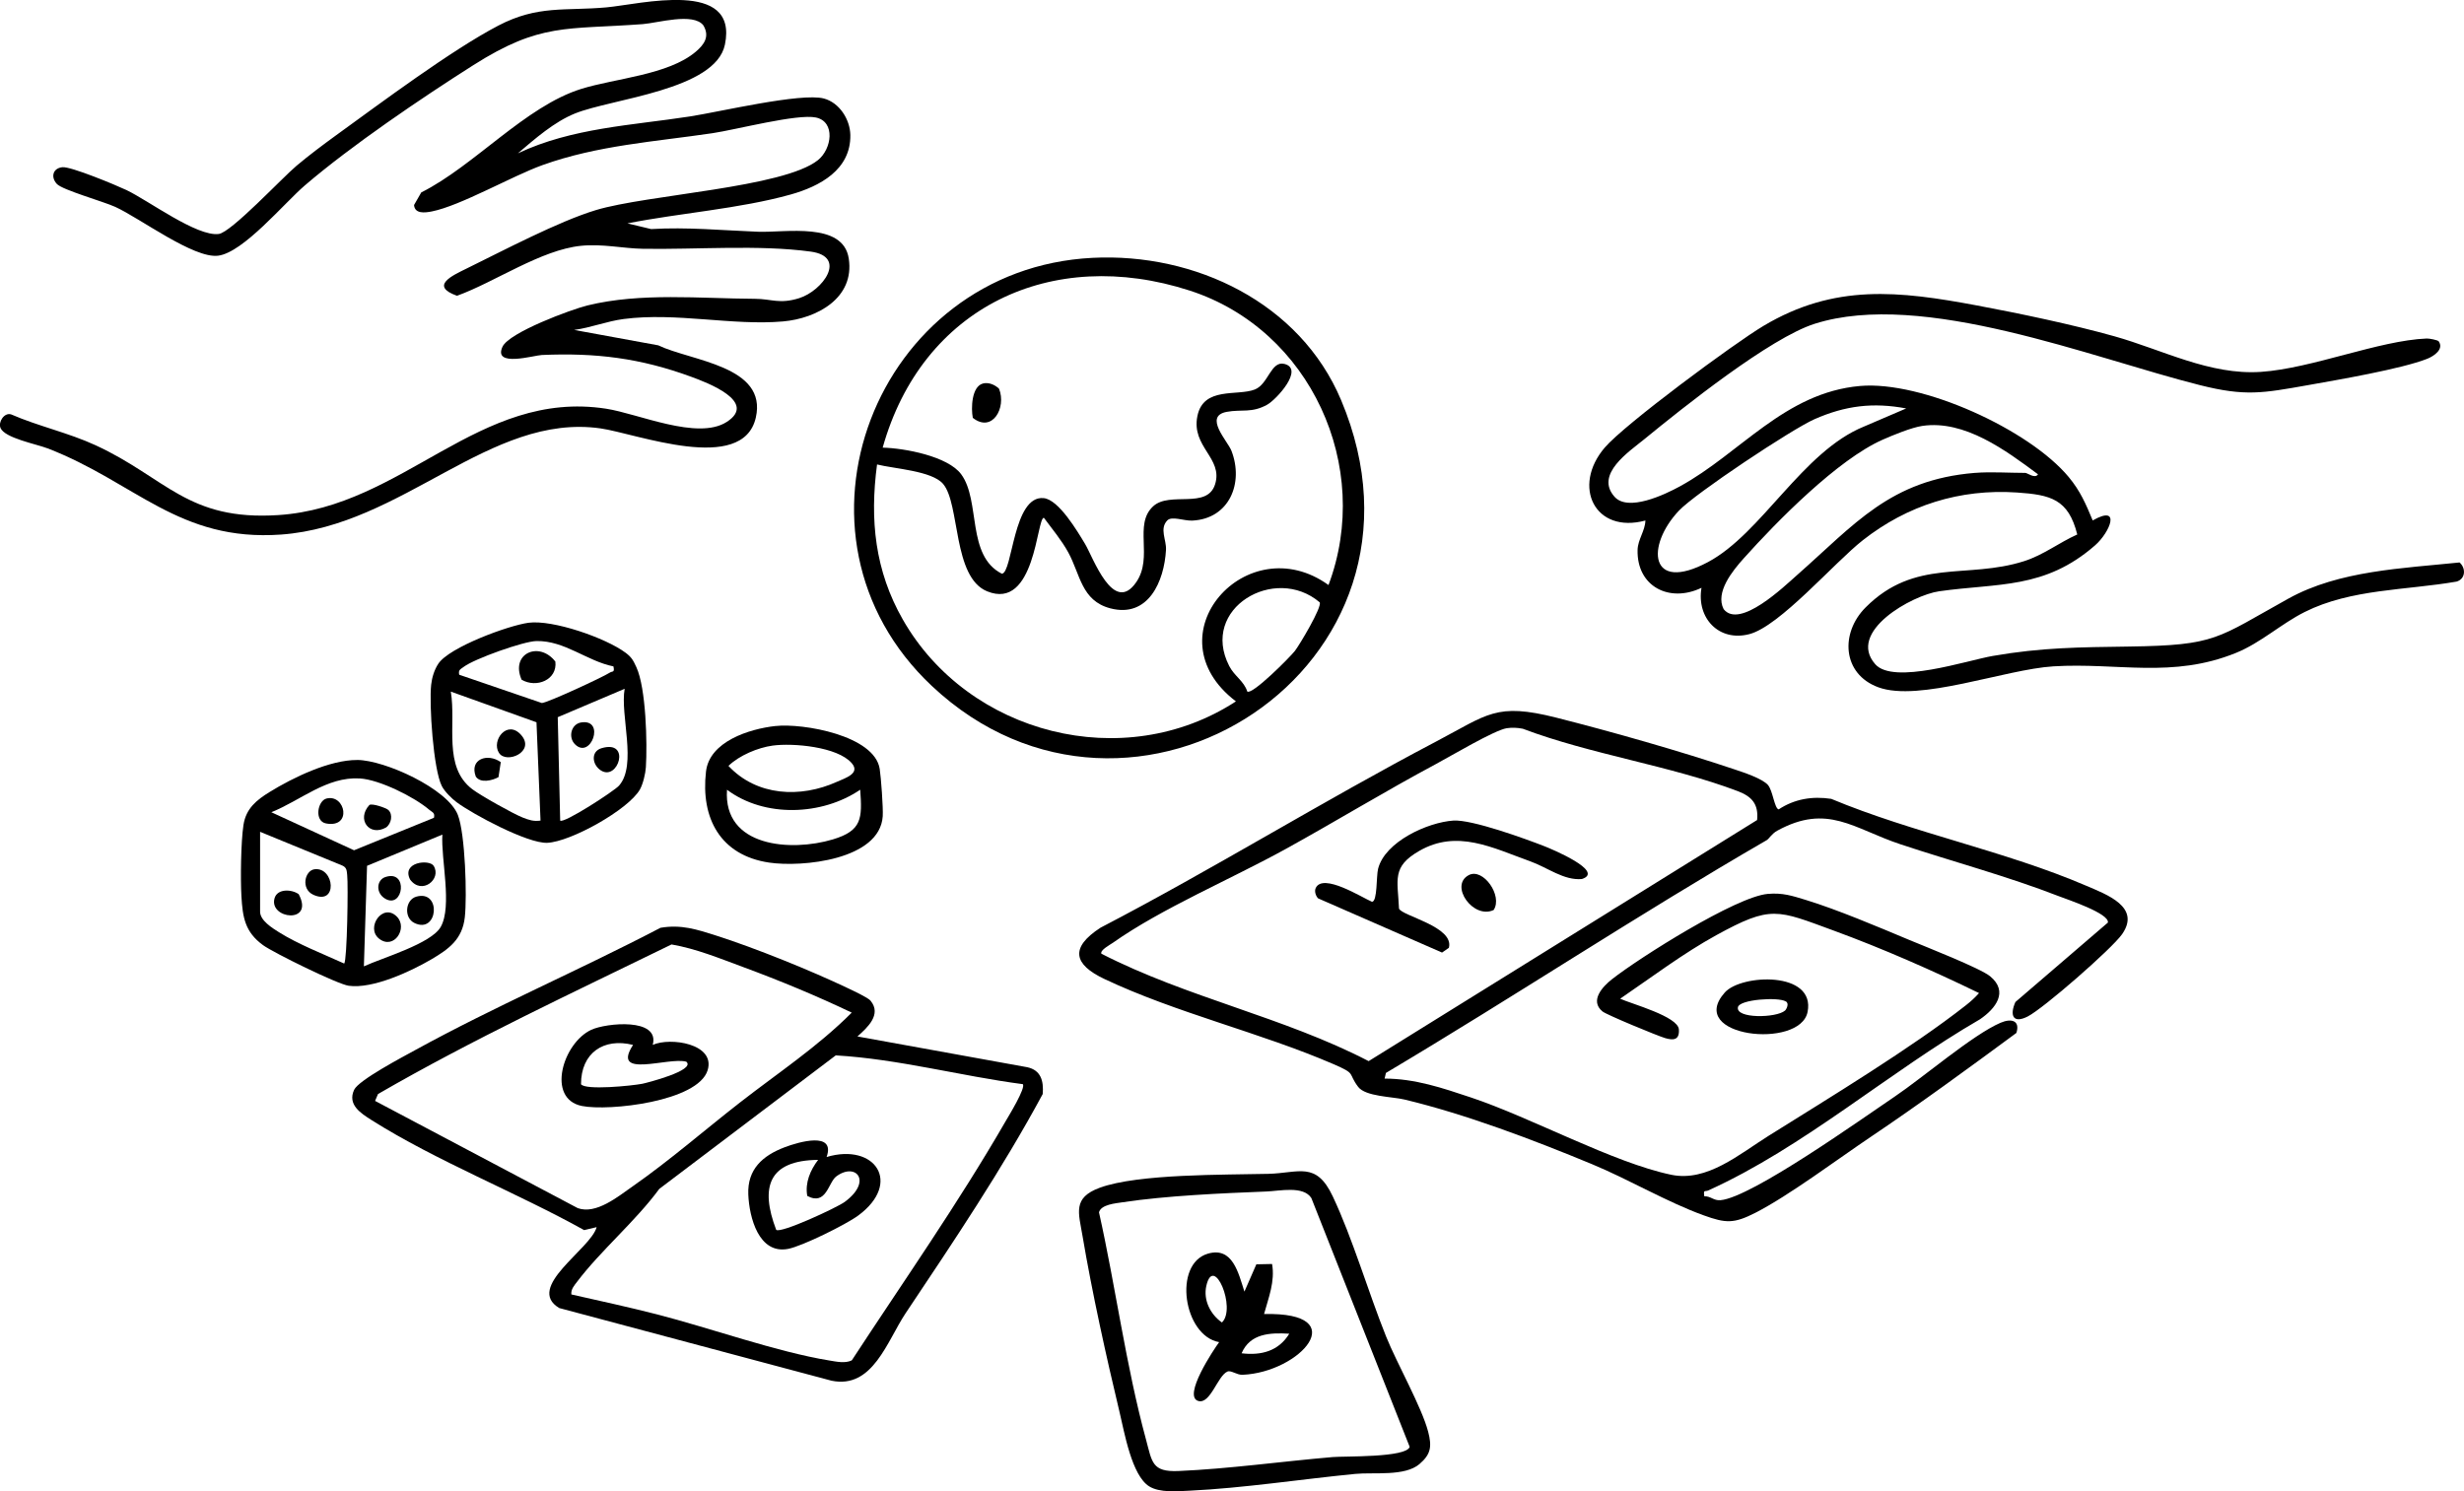 <svg xmlns="http://www.w3.org/2000/svg" id="Layer_2" data-name="Layer 2" viewBox="0 0 878.66 531.87"><g id="Layer_1-2" data-name="Layer 1"><g><path d="M184.75,54.65c19.34-9.09,40.63-9.93,61.36-13.13,10.29-1.59,39.58-8.53,47.67-6.39,5.56,1.47,9.35,7.47,9.45,13.02.21,12.4-10.92,18.32-21.27,21.22-18.21,5.1-39.54,6.59-58.21,10.3l8.45,2.03c12.72-.77,25.49.46,38.05.95,9.78.38,30.41-3.7,32.42,9.57,2.14,14.13-11.4,21.36-23.45,22.42-17.97,1.58-38.16-3.31-56.86-.86-5.95.78-11.67,3.09-17.62,3.89l29.99,5.49c11.73,5.64,39.01,7.29,34.79,25.79-4.65,20.37-42.69,5.63-55.41,3.83-39.43-5.59-70.37,34.75-113.89,37.87-36.44,2.61-51.94-18.67-83.24-30.74-4.04-1.56-15.29-3.66-16.8-7.28-.89-2.13,1.35-5.63,3.81-4.83,9.8,4.26,20.39,6.52,30.1,11,25.21,11.62,32.74,27.02,65.18,24.9,44.74-2.92,71.29-44.93,116.85-37.94,11.53,1.77,32.59,11.35,42.97,4.76,11.36-7.22-7.03-14.1-12.59-16.14-18.12-6.65-33.97-8.62-53.31-7.77-2.74.12-17.47,4.52-13.99-2.96,2.37-5.09,24.44-13.28,30.31-14.72,19.02-4.66,40.03-2.46,59.72-2.36,5.95.03,8.7,1.96,15.7-.21,8.43-2.62,17.37-14.81,4.2-16.62-18.42-2.53-40.99-.69-59.89-1.01-7.07-.12-14.36-1.83-22.01-1.07-14.32,1.43-30.75,12.95-44.27,17.83-9.83-3.52-1.67-7.21,3.4-9.7,13.07-6.4,32.83-16.84,46.14-20.86,18.34-5.54,66.88-7.98,79.18-17.82,4.95-3.96,6.33-13.69-.71-15.2-6.6-1.42-28.6,4.37-36.89,5.59-20.46,3.03-40.98,4.32-60.62,11.38-10.98,3.95-29.23,14.5-39.48,16.53-2.39.47-6.08.95-6.33-2.29l2.57-4.49c18.94-9.5,37.13-30.72,57.07-36.93,12.1-3.77,30.98-4.95,40.78-13.22,3.06-2.58,5.11-5.47,2.75-9.44-3.61-4.67-16.36-.83-21.61-.44-27.25,2.03-36.43-.59-60.39,14.62-18.61,11.81-43.55,28.71-60.1,42.9-7.32,6.27-21.93,23.94-30.94,25.07-8.69,1.09-27.84-13.38-36.68-17.41-4.26-1.94-18.83-6.03-20.82-8.18-2.3-2.5-1.39-5.64,1.99-5.97,3.03-.3,19.07,6.37,22.83,8.15,7.83,3.72,25.13,16.69,32.92,15.66,4.47-.59,22.55-19.97,27.71-24.31,4.49-3.78,9.37-7.43,14.12-10.88,15.96-11.55,41.14-30.39,57.87-39.13,14.08-7.35,23.75-5.16,38.51-6.49,12.14-1.1,47.15-10.21,42.28,13.28-3.37,16.25-40.33,19.25-53.45,24.55-7.4,2.98-14.28,9.03-20.32,14.17Z"></path><path d="M630.44,279.97c1.74,1.94,2.32,8.37,3.83,8.7,5.7-3.75,12.01-4.77,18.74-3.76,29.2,12.18,62.1,18.59,90.98,31.01,7.2,3.1,19.54,7.52,12.75,17.25-3.65,5.22-28,26.46-33.65,29.35-5.25,2.68-6.51-.38-4.4-5.15l32.98-28.33c.6-3.25-14.37-8.2-17.41-9.38-18.41-7.15-37.73-12.31-56.48-18.52-16.81-5.57-26.06-14.71-44-4.88-2,1.09-2.93,2.9-3.78,3.39-45.92,26.57-90.17,55.9-135.78,83.01l-.47,2.02c10.86.02,20.6,3.34,30.77,6.73,21.68,7.24,50.69,23.24,71.43,27.57,12.76,2.67,24.31-7.37,34.71-13.88,21.35-13.36,51.12-31.41,70.41-46.59,1.69-1.33,3.23-2.72,4.65-4.33-16.5-8.02-34.43-15.91-51.73-22.25-20.3-7.44-22.34-9.16-41.92,1.58-11.71,6.42-23.26,15.13-34.32,22.68,4.04,1.86,20.63,6.3,20.94,10.96.25,3.78-1.93,3.98-4.96,3.07-2.76-.83-20.79-8.27-22.27-9.48-4.7-3.83.06-8.9,3.36-11.49,9.87-7.74,44.27-29.47,55.56-30.44,5.35-.46,8.62.65,13.59,2.16,11.24,3.44,25.73,9.59,36.78,14.22,5.66,2.37,25.5,10.13,28.97,13.03,6.62,5.52,1.89,11.51-3.63,15.29-32.61,18.89-62.76,45.6-96.93,61.07-1.18.53-1.8-.47-1.4,2.08,2.34-.08,3.3,1.6,5.77,1.39,11.11-.96,50.65-29.22,62.14-36.96,10.08-6.79,27.83-22.05,37.7-26.31,3.94-1.7,7.07-.76,5.67,3.62-17.1,12.61-34.35,25.24-51.97,37.09-11.72,7.89-29.16,20.94-41,27-7.75,3.96-10.58,3.84-18.57.95-12.94-4.67-26.6-12.77-39.77-18.23-20.85-8.64-45.04-17.84-66.93-23.07-4.3-1.03-13.87-1.03-16.49-4.52-3.83-5.1-.44-4.5-8.87-8.13-26.09-11.26-56.02-18.22-81.64-30.35-10.87-5.14-12.44-11.1-1.35-18.28,40.41-21.03,79.33-45.21,119.63-66.37,18.49-9.71,21.37-13.98,42.9-8.54,19.79,5.01,44.25,11.96,63.55,18.45,3.16,1.06,9.81,3.21,11.93,5.57ZM626.58,292.48c.58-5.68-1.87-8.4-6.85-10.3-23.95-9.1-52.45-13.1-76.71-22.28-1.87-.37-3.8-.47-5.7-.19-4.37.66-20.13,10.04-25.24,12.77-18.09,9.67-35.69,20.43-53.66,30.34-19.1,10.55-44.17,21.14-61.58,33.43-1.04.73-4.64,2.63-4.09,3.89,30.56,15.67,64.91,22.55,95.31,38.31l138.51-85.98Z"></path><path d="M869.65,121.76c1.94,2.82-1.76,5.27-4.1,6.2-9.17,3.63-31.98,7.53-42.59,9.41-16.09,2.85-22.26,4.06-38.42,0-38.44-9.64-98.93-34.14-137.45-21.89-15.9,5.06-46.87,29.81-60.79,41.21-5.35,4.39-17.69,12.47-10.56,20.48,4.84,5.44,17.86-.73,23.33-3.72,21.54-11.78,37.33-33.42,64.21-35.79,21.99-1.94,60.32,15.48,74.45,32.51,4.12,4.96,6.08,9.57,8.53,15.45,10.31-5.88,6.15,4.24.85,8.87-17.99,15.72-34.52,13.39-55.61,16.39-9.56,1.36-33.06,14.39-22.78,26.02,6.54,7.4,32.73-1.36,41.85-2.95,17.45-3.04,31.08-3.11,48.72-3.36,31.26-.45,31.1-2.89,56.79-17.12,18.06-10.01,40.79-10.76,61-12.87,2.34,2.08,2.14,5.87-1.05,6.82-17.97,3.13-37.63,2.56-54.16,10.84-8.48,4.25-15.58,10.94-24.44,14.56-22.72,9.26-42.22,3.43-65.17,4.83-17.28,1.06-47.86,12.85-62.48,7.46-12.86-4.74-13.61-19.35-4.52-28.46,17.64-17.69,36.04-9.99,56.5-16.5,6.92-2.2,12.48-6.61,18.99-9.53-3.17-12.64-9.5-14.15-21.51-14.97-20.33-1.38-39.09,4.56-54.96,17.02-10.25,8.05-29.63,30.69-40.49,33.5s-18.87-5.77-17.04-16.53c-11.4,5.46-23.1-.4-22.79-13.51.09-3.72,2.69-6.8,2.79-10.49-18.05,4.87-26.32-12.17-14.5-26.01,7.1-8.31,46.11-37.15,56.6-43.4,25.36-15.13,48.32-12.49,76.12-7.29,15.3,2.86,34.11,6.81,49.01,10.99,17.06,4.78,34,13.93,52.26,12.7s42.05-11.21,59.14-11.9c.92-.04,3.97.56,4.28,1.01ZM679.75,145.67c-11.82-2.23-21.72-1-32.67,3.82-8.13,3.58-42.58,26.49-48.37,32.63-11.87,12.56-10.61,29.52,10.35,18.35,19.19-10.22,33.65-39.41,55.65-48.35l15.04-6.45ZM704.25,168.66c5.62-.46,12.23,0,18,0,.71,0,3.45,2.2,4.5.5-11.44-8.5-26.17-19.49-41.26-17.26-3.85.57-10.37,3.26-14.1,4.9-16.04,7.08-37.66,29.03-49.62,42.38-3.91,4.36-10.21,12.06-7.12,18.07,5.72,7.22,21.61-8.13,26.11-12.09,20.61-18.14,33.25-34.04,63.49-36.51Z"></path><path d="M389.54,91.96c36.58-1.86,74.07,15.99,88.69,50.72,40.01,95.02-74.66,168.97-145.95,101.95-57.14-53.72-20.04-148.75,57.26-152.67ZM473.74,208.66c15.86-42.2-6.41-91.07-49.47-105.02-49.34-15.97-95.45,5.92-109.51,56.01,7.73.18,23.25,3.05,28,9.5,7,9.48,1.78,29.01,14.5,35.47,3.87-.28,3.98-28,14.89-26.97,5.39.51,12.04,11.81,14.77,16.33,2.84,4.69,10.11,25.57,18.28,13.62,6.13-8.96-1.07-20.46,5.99-27.01,5.93-5.5,19.28,1.18,22.11-7.88,2.92-9.36-8.56-13.3-6.31-24.33,2.16-10.64,14.32-7.01,20.51-9.48,4.84-1.94,5.7-10.34,10.55-9.1,7.08,1.81-2.83,12.64-6.14,14.51-5.51,3.1-9.13,1.59-14.47,2.58-8.34,1.56.34,10.39,1.69,13.88,4.46,11.51-.75,24.24-13.92,24.9-3.01.15-7.36-1.73-8.96-.06-2.86,3-.27,6.91-.46,10.48-.62,11.27-6.32,24.42-19.86,20.87-10.35-2.72-10.68-12.1-15.01-19.98-2.39-4.36-5.73-8.32-8.67-12.31-2.6-.09-3.04,33.25-20.25,26.22-12.32-5.04-9.59-31.12-15.69-38.3-4-4.7-17.55-5.41-23.56-6.94-2.63,19.78-.75,37.9,9.19,55.31,23.39,40.98,78.84,55.2,118.79,29.19-30.87-23.5,4-62.4,33.01-41.5ZM470.6,214.82c-15.96-13.57-42.86,2.14-32.25,22.74,1.84,3.58,5.26,5.35,6.43,9.08,1.81,1.27,15.32-12.35,16.97-14.48s9.78-15.72,8.85-17.34Z"></path><path d="M310.46,356.94c4.03,4.89-1.19,9.59-4.7,12.71l60.54,10.97c4.94,1.05,5.91,4.97,5.53,9.57-14.52,26.92-31.82,52.65-48.88,78.16-6.6,9.87-11.7,27.15-26.45,24.07l-97.08-25.91c-12.29-7.39,11.25-21,13.34-28.85l-4.45,1.06c-23.81-13.27-52.91-24.74-75.84-39.26-3.77-2.39-8.66-5.45-6.19-10.78,1.61-3.47,17.45-11.79,21.82-14.19,28.48-15.65,58.61-28.53,87.41-43.59,7.38-1.27,12.98.58,19.78,2.74,13.97,4.45,33.87,12.51,47.16,18.84,1.75.84,7.09,3.31,8.03,4.45ZM133.76,392.64l72.27,38.24c6.56,2.35,14.31-4.1,19.63-7.81,12.73-8.86,25.8-20.19,38.17-29.83,13.45-10.48,27.75-19.9,39.9-32.09-12.47-5.96-25.67-11.43-38.73-16.25-8.34-3.08-16.71-6.54-25.53-8.06-35.19,17.21-70.76,33.74-104.67,53.35l-1.04,2.44ZM364.75,386.67c-22.29-2.92-44.28-8.96-66.72-10.27l-62.93,47.62c-8.45,11.52-20.87,21.95-29.34,33.16-1.01,1.33-2.2,2.63-2.02,4.48,10.13,2.29,20.36,4.5,30.43,7.08,19,4.87,42.91,13.44,61.52,16.47,2.52.41,5.67,1.13,8.06-.04,18.44-28.19,37.94-56,54.8-85.19,1.15-1.98,7.31-12.01,6.19-13.3Z"></path><path d="M506.22,522.13c-5.27,4.52-16.26,2.89-22.96,3.54-19.15,1.87-39.98,5.08-59.02,5.98-4.47.21-10.71.79-14.44-1.54-6.25-3.91-8.85-19.33-10.56-26.44-4.72-19.68-9.85-42.93-13.2-62.8-1.41-8.36-3.65-13.67,6.15-17.27,13.68-5.01,44.61-4.57,60.05-4.95,10.98-.27,17.06-4.59,23.01,8.01,7.08,14.98,12.69,34.2,19.02,49.98,3.8,9.49,12.71,25.17,15.01,33.98,1.38,5.27.97,8.05-3.06,11.5ZM451.55,424.95c-15.84.62-35.67,1.49-51.17,3.83-2.63.4-7.73.8-8.48,3.59,5.93,26.51,9.62,54.78,16.73,80.91,2.21,8.15,2.08,11.77,11.62,11.36,17.94-.77,37.01-3.45,55.02-4.98,4.2-.36,26.24.25,27.42-3.64l-35.06-88.73c-2.85-4.47-11.23-2.53-16.07-2.34Z"></path><path d="M127.42,271.04c9.74.06,32.18,10.2,35.85,19.6,2.63,6.74,3.32,29.06,2.48,36.52-.88,7.84-5.67,11.32-11.98,15.02-7.49,4.38-20.88,10.58-29.43,9.39-3.99-.55-26.78-11.76-30.52-14.47-6.51-4.73-7.29-9.99-7.73-17.5-.36-6.2-.18-19.41.73-25.37s4.78-8.95,9.27-11.73c8.42-5.2,21.49-11.51,31.33-11.45ZM154.75,291.65c.43-1.84-.62-1.94-1.66-2.83-5.3-4.56-17.79-10.78-24.8-11.19-11.76-.7-21.15,7.89-31.53,12.05l29.49,13.57,28.5-11.59ZM92.75,296.66v28.5c0,3.13,4.34,5.82,6.7,7.3,6.84,4.3,15.87,7.81,23.3,11.19,1.04-1.19,1.46-28.05,1.06-31.55-.16-1.43-.1-2.64-1.64-3.36l-29.42-12.08ZM157.75,297.66l-26.86,11.13-1.13,35.86c6.51-3.02,24.03-8.08,27.41-14.08,4.17-7.4.03-24.26.58-32.91Z"></path><path d="M188.44,222.11c8.69-1.17,27.59,5.41,34.66,10.7,2.18,1.63,2.74,2.78,3.84,5.16,3.44,7.49,3.92,27.13,3.38,35.66-.14,2.26-1.03,6.01-2.14,7.96-4.1,7.18-24.72,18.69-33.07,19-6.97.26-26.36-10.09-32.29-14.49-1.75-1.3-4.27-3.8-5.26-5.74-3.02-5.87-4.59-29.18-3.8-36.2.29-2.57,1.12-5.29,2.55-7.45,3.91-5.9,24.97-13.63,32.14-14.6ZM218.75,237.67c-9.5-1.92-17.35-9.22-27.45-9.04-4.64.08-22.13,6.33-25.9,9.18-1.13.86-2.04,1.05-1.65,2.83l29.47,10.09c2.03-.08,21.72-9.2,24.24-10.84.96-.63,1.79.11,1.29-2.23ZM222.75,245.66l-23.86,10.13.87,36.86c1.12,1.26,19.3-10.52,21.01-12.48,6.48-7.43.31-25.1,1.98-34.51ZM192.75,292.65l-1.44-35.05-30.55-10.94c1.97,11.85-2.87,26.81,7.67,34.82,3.01,2.28,14.43,8.68,17.92,10.08,2.21.88,3.95,1.46,6.39,1.1Z"></path><path d="M276.53,258.94c9.83-1.08,35.31,3.37,37.17,15.28.47,3,1.28,13.99,1.08,16.91-1.05,15.56-28.79,18.26-40.52,16.51-17.35-2.58-24.44-15.8-22.5-32.48,1.24-10.71,15.43-15.2,24.78-16.23ZM275.51,265.92c-5.22.71-11.92,3.51-15.74,7.24,10.11,10.82,25.69,11.53,38.66,5.68,2.98-1.34,8.48-2.98,5.3-6.66-5.09-5.88-20.98-7.25-28.22-6.26ZM306.74,281.66c-13.61,9.25-34.1,10.04-47.49,0-1.41,20.5,22.82,22.18,37.73,17.72,10.47-3.14,10.5-7.54,9.77-17.72Z"></path><path d="M615.06,353.97c5.85-6.59,32.45-7.73,29.52,6.95-2.69,13.46-43.59,8.89-29.52-6.95ZM636.52,360.44c.54-.47,1.63-2.66.26-3.3-2.74-1.61-16.36-.7-17.02,2.03-1.02,4.19,13.68,3.94,16.76,1.26Z"></path><path d="M470.03,320.4c-.84-.86-1.4-2.55-.83-3.72,2.62-5.41,16.37,3.37,20.06,4.95,1.97-.12,1.48-9.07,2.17-11.79,2.46-9.66,17.66-16.56,26.84-17.18,6.61-.44,25.73,6.5,32.73,9.25,1.69.67,21.62,8.86,13.09,11.6-6.43.57-12.2-4.09-18.38-6.31-13.59-4.88-26.1-11.5-39.63-3.71-9.85,5.67-7.65,10.22-7.2,20.54.86,2.6,19.81,6.43,17.79,14.01l-2.44,1.69-44.2-19.33Z"></path><path d="M532.64,324.55c-7.25,3.43-15.92-8.72-8.88-12.44,5.1-2.7,12.21,7.35,8.88,12.44Z"></path><path d="M350.46,136.79c2.01-.56,4.34.41,5.8,1.86,2.72,6.76-2.42,15.88-9.36,10.37-.66-3.39-.44-11.11,3.56-12.22Z"></path><path d="M294.75,412.65c17.33-5.15,27.01,9.24,11.33,20.84-4.38,3.24-20.01,10.97-25.06,11.93-10.44,1.99-13.84-11.21-14.18-19.42-.37-9.01,5.14-13.85,12.93-16.82,5.03-1.92,18.27-5.77,14.99,3.48ZM291.75,413.67c-17.67.16-20.79,9.67-14.96,24.95,1.61,1.39,21.71-7.94,24.45-9.97,10.04-7.4,3.89-14.29-3.06-9.05-2.8,2.11-3.53,10.57-10.31,6.92-.85-4.71,1.1-9.19,3.87-12.85Z"></path><path d="M232.76,372.66c6.26-2.83,22.48-.42,19.58,9.04-3.42,11.15-35.19,14.7-44.86,12.74-12.74-2.59-6.77-22.47,3.38-27.17,5.27-2.44,24.53-4.4,21.9,5.4ZM225.75,372.67c-10.52-2.64-18.57,2.88-18.56,14.02,1.57,2.22,18.09.57,21.89-.17,1.3-.25,19.14-4.77,15.67-7.86-6.25-1.82-27.03,6.32-19-5.99Z"></path><path d="M443.76,460.65l4.25-9.73,5.61-.12c1.1,6.25-1.26,12-2.86,17.85,32.18-.76,12.83,20.83-7.7,21.67-2,.08-4.07-1.69-5.34-1.16-3.54,1.5-6.09,11.78-10.43,10.49-5.61-1.67,5.49-18.31,7.46-20.98-12.74-2.25-16.53-27.88-4.04-31.55,8.89-2.61,10.92,6.98,13.05,13.53ZM435.74,471.66c5.26-5-2.97-24.64-5.57-13.04-1.13,5.02,1.44,10.16,5.57,13.04ZM459.75,475.67c-6.88-.42-13.97-.1-17,6.98,7,.85,13.2-.76,17-6.98Z"></path><path d="M106.51,318.9c5.74,10.78-10.7,8.92-8.61,1.47.98-3.48,6.04-3.28,8.61-1.47Z"></path><path d="M112.23,310.01c7.08-.77,8.29,13.06-.46,9.13-4.6-2.07-3.1-8.74.46-9.13Z"></path><path d="M148.46,319.79c9.1-2.57,7.76,13.56-.72,9.37-3.81-1.88-3.2-8.27.72-9.37Z"></path><path d="M141.51,326.9c4.08,4.1-1.06,12.08-6.36,7.85-4.84-3.88,1.32-12.9,6.36-7.85Z"></path><path d="M154.63,308.79c2.99,4.72-4.23,10.59-8.4,4.88-3.15-6.25,6.87-7.29,8.4-4.88Z"></path><path d="M137.41,312.8c8.31-2.77,6.45,11.43.02,7.76-3.54-2.02-3.19-6.7-.02-7.76Z"></path><path d="M138.51,288.9c1.68,1.6,1.05,4.88-.83,6.21-5.96,3.4-10.67-2.91-5.94-8.03,1.04-.63,5.99,1.07,6.76,1.81Z"></path><path d="M116.45,284.79c6.74-1.66,9.24,10.66-.19,8.89-4.26-.8-3.05-8.1.19-8.89Z"></path><path d="M177.92,268.5c-2.79-4.4,2.95-11.96,7.89-6.4,5.31,5.97-5.27,10.53-7.89,6.4Z"></path><path d="M178.58,271.82l-.82,5.35c-2.22,1.21-6.42,2.27-8.09-.21-2.36-6.26,4.22-8.48,8.91-5.14Z"></path><path d="M214.46,266.86c10.73-3.25,5.96,11.99-.25,7.87-3.12-2.07-3.55-6.71.25-7.87Z"></path><path d="M205,265.41c-2.45-2.49-1.36-7.21,2.3-7.76,8.73-1.31,3.34,13.48-2.3,7.76Z"></path><path d="M186,242.41c-4.1-9.41,6.31-13.89,12.04-6.46.79,6.57-6.82,9.56-12.04,6.46Z"></path></g></g></svg>